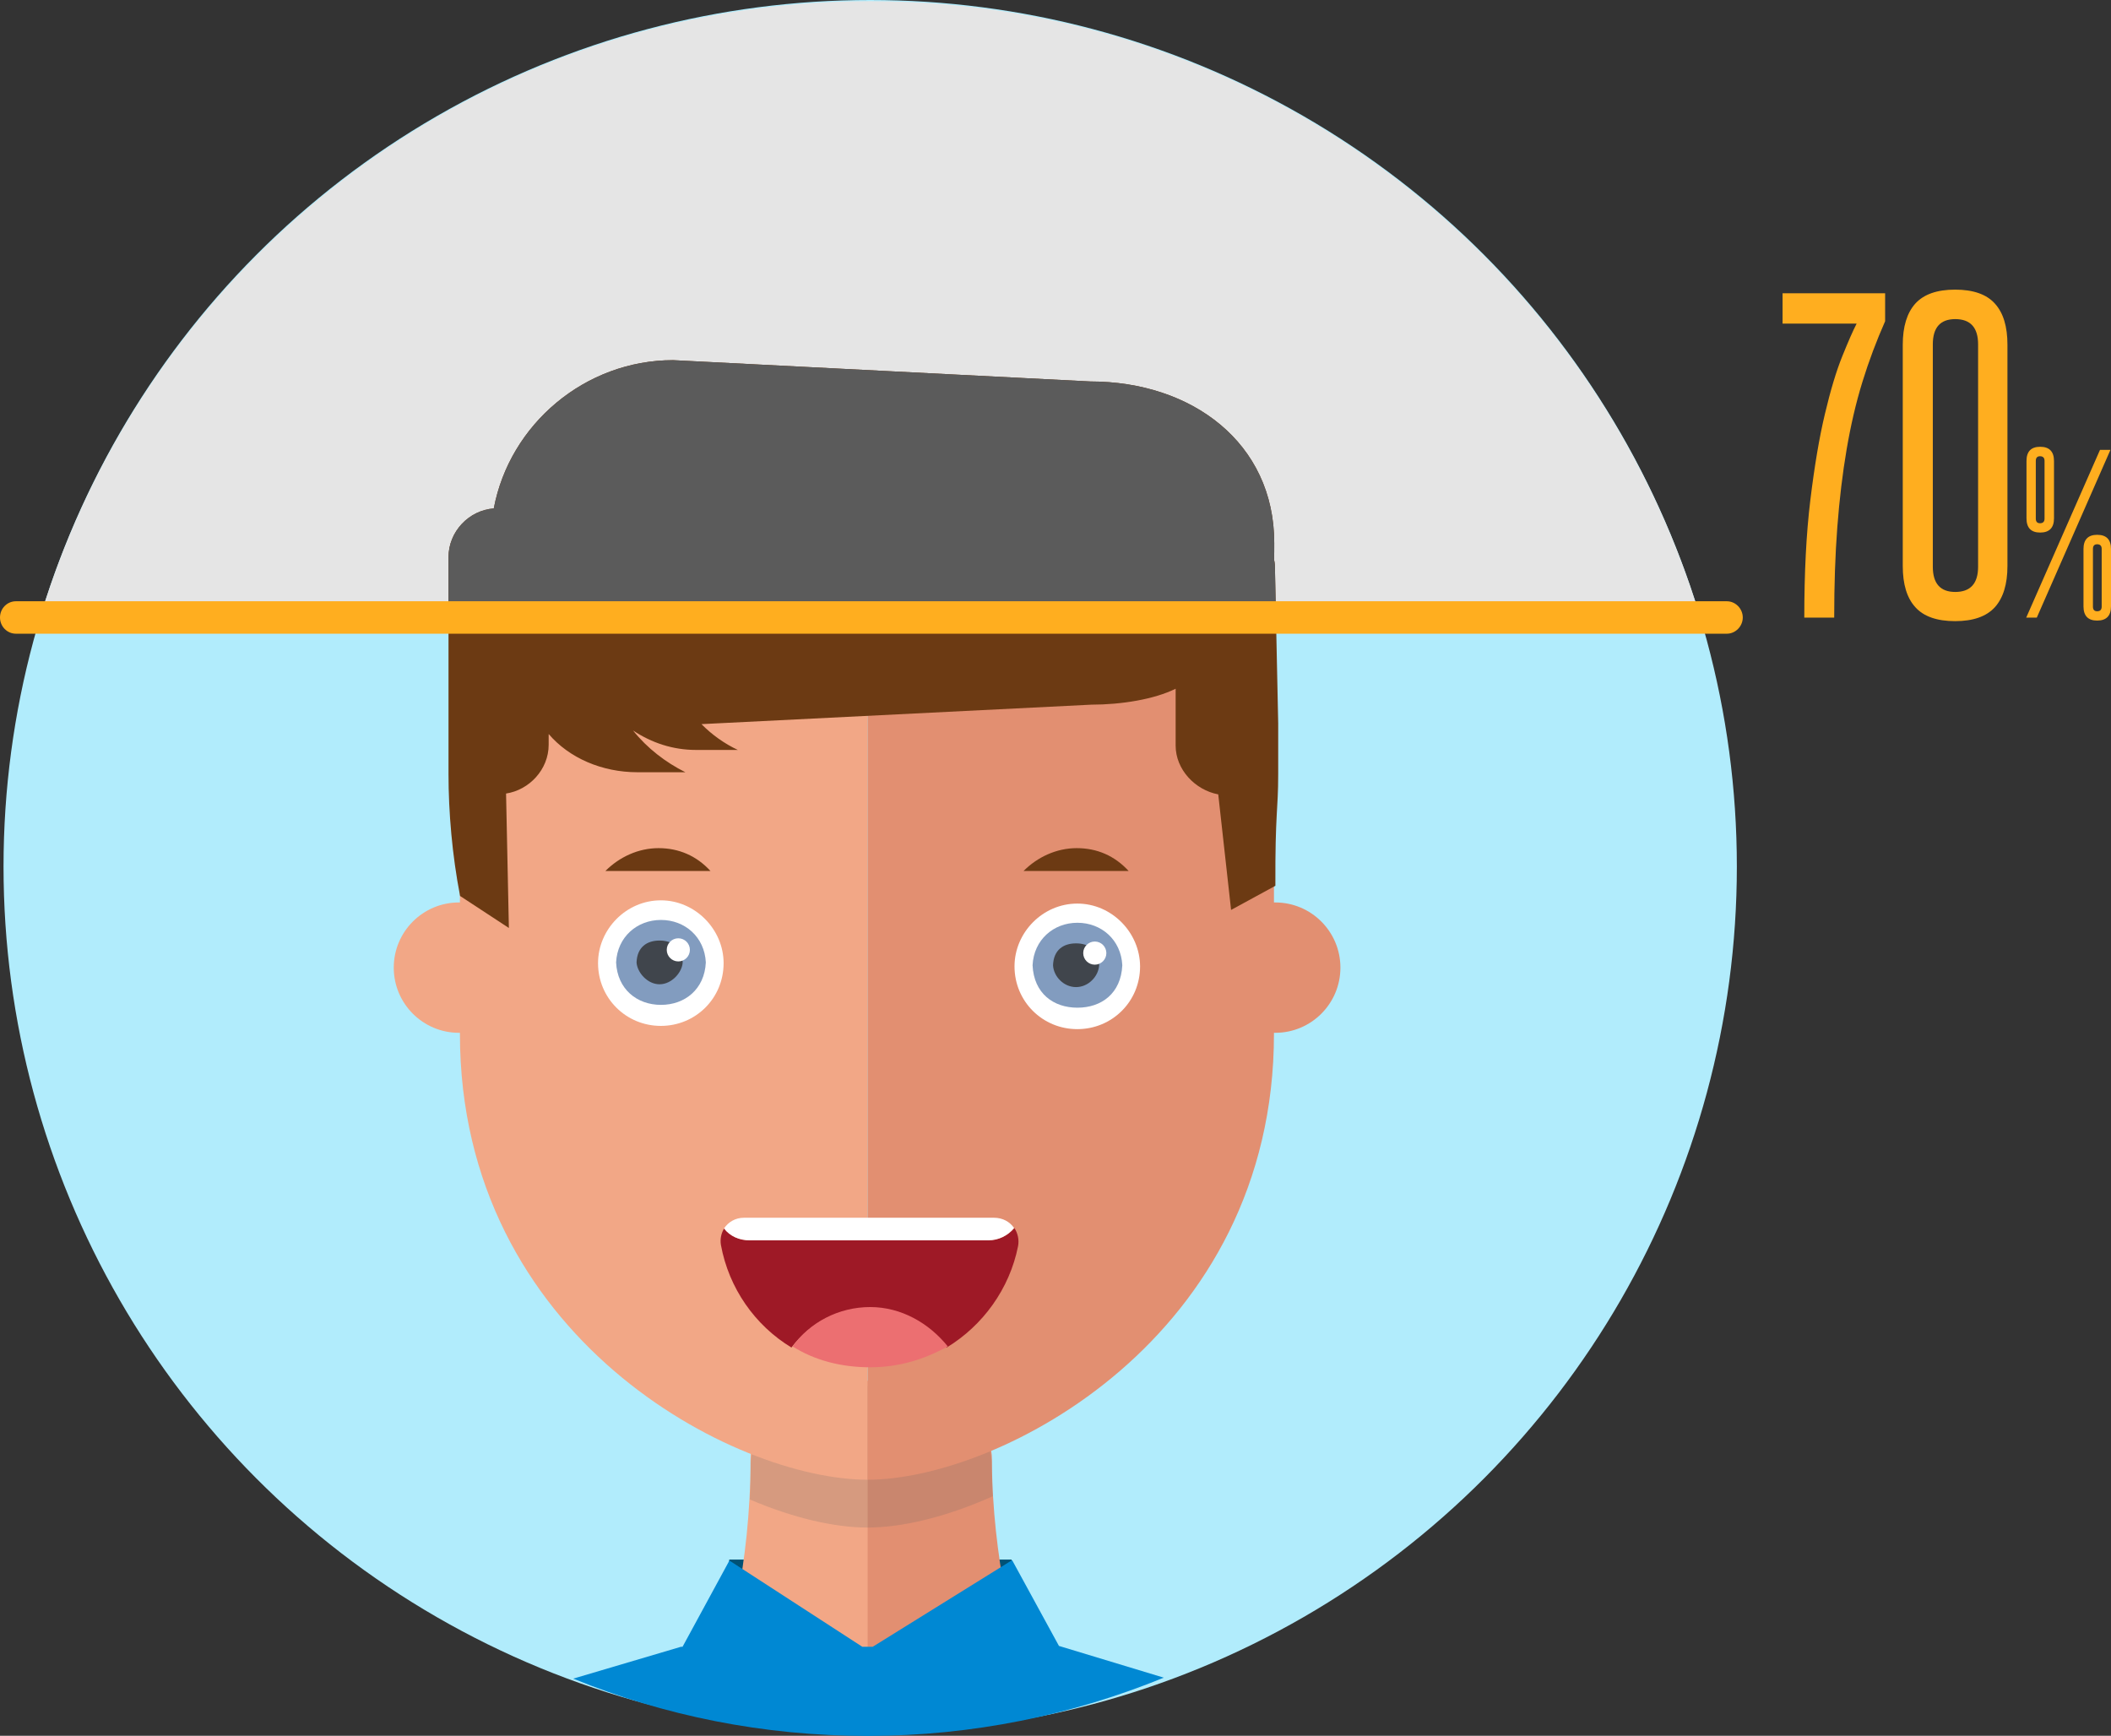 <?xml version="1.0" encoding="iso-8859-1"?>
<!-- Generator: Adobe Illustrator 19.0.1, SVG Export Plug-In . SVG Version: 6.00 Build 0)  -->
<svg version="1.1" id="Calque_1" xmlns="http://www.w3.org/2000/svg" xmlns:xlink="http://www.w3.org/1999/xlink" x="0px" y="0px"
	 viewBox="0 0 1496.3 1230.4" style="enable-background:new 0 0 1496.3 1230.4;" xml:space="preserve">
<rect x="0" y="0" width="1496.3" height="1230.4" fill="#333333" stroke="none"/>
<style type="text/css">
	.st0{fill:none;stroke:#CECECE;stroke-width:5;stroke-miterlimit:10;}
	.st1{fill:#42A6E9;}
	.st2{fill:#B1ECFC;}
	.st3{fill:#6C3A13;}
	.st4{fill:#B1A4A4;}
	.st5{fill:#FCFBFF;}
	.st6{fill:#EFEFEF;}
	.st7{fill:#D8D8D8;}
	.st8{fill:#FFFFFF;}
	.st9{fill:none;stroke:#FFFFFF;stroke-width:10;stroke-linecap:round;stroke-miterlimit:10;}
	.st10{fill:none;stroke:#FFFFFF;stroke-width:10;stroke-linecap:round;stroke-miterlimit:10;stroke-dasharray:10,26;}
	.st11{fill:#DEFDFF;}
	.st12{fill:#FDD3C6;}
	.st13{fill:#DBAB9E;}
	.st14{fill:none;stroke:#47B0B5;stroke-width:10;stroke-linecap:round;stroke-linejoin:round;stroke-miterlimit:10;}
	.st15{fill:#D88440;}
	.st16{fill:none;stroke:#EAEAEA;stroke-width:10;stroke-miterlimit:10;}
	.st17{fill:#82C8D8;}
	.st18{fill:url(#SVGID_1_);}
	.st19{fill:#8B4A21;}
	.st20{fill:url(#SVGID_2_);}
	.st21{fill:url(#SVGID_3_);}
	.st22{fill:url(#SVGID_4_);}
	.st23{fill:#FF6F5E;}
	.st24{fill:#D8463F;}
	.st25{fill:#79AC2B;}
	.st26{fill:#5B8216;}
	.st27{fill:#C1C660;}
	.st28{fill:#E1AFA2;}
	.st29{fill:#CC9B92;}
	.st30{fill:#F2C0B2;}
	.st31{fill:#F3C6B6;}
	.st32{fill:#FEF0EC;}
	.st33{opacity:0.4;}
	.st34{fill:#B6D7E8;}
	.st35{fill:#FFBC00;}
	.st36{fill:#4888B0;}
	.st37{fill:#097BB5;}
	.st38{fill:#AEE2FF;}
	.st39{fill:#DBA933;}
	.st40{opacity:0.4;fill:#B6D7E8;}
	.st41{fill:#FDC83A;}
	.st42{opacity:0.38;fill:#A37D27;}
	.st43{fill:#F9DA52;}
	.st44{fill:none;}
	.st45{fill:#F2A786;}
	.st46{fill:#824816;}
	.st47{fill:#F28166;}
	.st48{fill:#829CBF;}
	.st49{opacity:0.8;fill:#303030;}
	.st50{fill:#A22225;}
	.st51{opacity:0.1;fill:#C92B2F;}
	.st52{opacity:0.1;fill:#B42529;}
	.st53{fill:#E28F71;}
	.st54{fill:#B73940;}
	.st55{fill:#DD5C43;}
	.st56{opacity:0.9;}
	.st57{fill:#AACC3B;stroke:#79AC2B;stroke-width:5;stroke-miterlimit:10;}
	.st58{fill:none;stroke:#AACC3B;stroke-width:5;stroke-linecap:round;stroke-linejoin:round;stroke-miterlimit:10;}
	.st59{fill:#C6C6C6;}
	.st60{fill:none;stroke:#FFFFFF;stroke-width:5;stroke-miterlimit:10;}
	.st61{fill:url(#SVGID_5_);}
	.st62{fill:url(#SVGID_6_);}
	.st63{fill:url(#SVGID_7_);}
	.st64{fill:url(#SVGID_8_);}
	.st65{fill:url(#SVGID_9_);}
	.st66{fill:#0088D3;}
	.st67{fill:#0A8BCC;}
	.st68{fill:#8E5023;}
	.st69{fill:#005A82;}
	.st70{fill:#E79D7B;}
	.st71{fill:#D68668;}
	.st72{fill:#E5977F;}
	.st73{fill:#AACC3B;}
	.st74{fill:#70A400;}
	.st75{fill:#CCE561;}
	.st76{fill:#525A7A;}
	.st77{fill:#2C385B;}
	.st78{fill:url(#SVGID_10_);}
	.st79{fill:#304072;}
	.st80{fill:#B8D9F2;}
	.st81{fill:#A9CDF6;}
	.st82{opacity:0.4;fill:#B8D9F2;}
	.st83{opacity:0.7;fill:#B8D9F2;}
	.st84{opacity:0.2;}
	.st85{fill:#EEF9FF;}
	.st86{opacity:0.1;}
	.st87{fill:#A8643F;}
	.st88{fill:#C19E59;}
	.st89{opacity:0.5;fill:#2C385B;}
	.st90{fill:#626F8F;}
	.st91{opacity:0.8;fill:#FFFFFF;}
	.st92{fill:#0054AF;}
	.st93{fill:#AAD1D1;}
	.st94{fill:#CCEEEF;}
	.st95{fill:#082FA8;}
	.st96{fill:#5B5B5B;}
	.st97{fill:#CFE570;}
	.st98{fill:#BCBCBC;}
	.st99{fill:#EAEAEA;}
	.st100{opacity:0.15;fill:none;stroke:#B6D7E8;stroke-width:40;stroke-linecap:round;stroke-miterlimit:10;}
	.st101{fill:#8C4D31;}
	.st102{fill:#AF8A48;}
	.st103{fill:none;stroke:#FCFBFF;stroke-width:21;stroke-linecap:round;stroke-miterlimit:10;}
	.st104{fill:none;stroke:#0071BC;stroke-width:21;stroke-linecap:round;stroke-miterlimit:10;}
	.st105{fill:none;stroke:#0071BC;stroke-width:13;stroke-linecap:round;stroke-miterlimit:10;}
	.st106{fill:#0071BC;}
	.st107{fill:url(#SVGID_11_);}
	.st108{fill:url(#SVGID_12_);}
	.st109{fill:url(#SVGID_13_);}
	.st110{fill:url(#SVGID_14_);}
	.st111{fill:none;stroke:#FFBC00;stroke-width:5;stroke-miterlimit:10;}
	.st112{fill:url(#SVGID_15_);}
	.st113{fill:url(#SVGID_16_);}
	.st114{fill:url(#SVGID_17_);}
	.st115{fill:url(#SVGID_18_);}
	.st116{opacity:0.6;fill:#D8D8D8;}
	.st117{fill:#7C7C7C;}
	.st118{fill:#707070;}
	.st119{fill:#D1D1D1;}
	.st120{fill:#C4C4C4;}
	.st121{fill:#C4C3C2;}
	.st122{fill:#A8A8A8;}
	.st123{fill:#686868;}
	.st124{fill:#515151;}
	.st125{opacity:0.3;fill:#FCFBFF;}
	.st126{fill:url(#SVGID_19_);}
	.st127{fill:#5F53D3;}
	.st128{fill:none;stroke:#8E8E8E;stroke-miterlimit:10;stroke-dasharray:3.966,3.966;}
	.st129{opacity:0.1;fill:#EFEFEF;stroke:#A0A0A0;stroke-miterlimit:10;enable-background:new    ;}
	.st130{fill:#F44747;}
	.st131{fill:#8E8E8E;}
	.st132{opacity:0.15;fill:#8E8E8E;enable-background:new    ;}
	.st133{opacity:0.2;fill:none;stroke:#FFFFFF;stroke-width:20;stroke-miterlimit:10;enable-background:new    ;}
	.st134{opacity:0.2;fill:none;stroke:#FFFFFF;stroke-width:11;stroke-miterlimit:10;enable-background:new    ;}
	.st135{fill:#F9C893;}
	.st136{opacity:0.1;fill:#683D13;enable-background:new    ;}
	.st137{opacity:0.3;fill:#683D13;enable-background:new    ;}
	.st138{fill:#594B42;}
	.st139{fill:#A0846E;}
	.st140{fill:#9E826E;}
	.st141{fill:#947C69;}
	.st142{fill:none;stroke:#F9C893;stroke-width:20;stroke-linecap:round;stroke-miterlimit:10;}
	.st143{fill:#CCEDFC;}
	.st144{fill:#56E2B3;}
	.st145{opacity:0.3;fill:#FFFFFF;enable-background:new    ;}
	.st146{opacity:0.6;fill:#97DBFA;enable-background:new    ;}
	.st147{fill:#3FA07D;}
	.st148{fill:#B3FFE0;}
	.st149{opacity:0.7;}
	.st150{opacity:0.6;}
	.st151{fill:#F4F4F4;}
	.st152{opacity:0.4;fill:#FFFFFF;enable-background:new    ;}
	.st153{fill:#E2AC76;}
	.st154{fill:#605E5C;}
	.st155{fill:#EC6F71;}
	.st156{fill:#005175;}
	.st157{fill:#9E1926;}
	.st158{fill:#E5E5E5;}
	.st159{opacity:0.2;fill:#666666;}
	.st160{clip-path:url(#SVGID_21_);}
	.st161{fill:#4C4C4C;}
	.st162{fill:#9B9B9B;}
	.st163{fill:#FFAE1F;}
	.st164{fill:#D38371;}
	.st165{fill:#FFFFFF;stroke:#EFEFEF;stroke-width:5;stroke-miterlimit:10;}
	.st166{fill:#0091D1;}
	.st167{fill:#56B9EF;}
	.st168{fill:none;stroke:#FF6F5E;stroke-width:15;stroke-linecap:round;stroke-miterlimit:10;}
	.st169{fill:none;stroke:#FF6F5E;stroke-width:15;stroke-linecap:round;stroke-miterlimit:10;stroke-dasharray:11.044,33.133;}
	.st170{fill:#FF6F5E;stroke:#D8463F;stroke-width:5;stroke-miterlimit:10;}
	.st171{fill:#FFFFFF;stroke:#D8463F;stroke-width:5;stroke-miterlimit:10;}
	.st172{fill:#B0E800;}
	.st173{fill:#FF6F5E;stroke:#D8463F;stroke-width:10;stroke-miterlimit:10;}
	.st174{fill:#FFFFFF;stroke:#D8463F;stroke-width:10;stroke-miterlimit:10;}
	.st175{fill:none;stroke:#FF6F5E;stroke-width:30;stroke-linecap:round;stroke-miterlimit:10;}
	.st176{fill:none;stroke:#FF6F5E;stroke-width:30;stroke-linecap:round;stroke-miterlimit:10;stroke-dasharray:16.427,49.283;}
	.st177{fill:#5BC2EF;}
	.st178{fill:#48B3EF;}
	.st179{fill:#DEE9FF;}
	.st180{fill:#E8E8E8;}
	.st181{fill:#CFF3FF;}
	.st182{opacity:0.3;}
	.st183{fill:#86CD7B;}
	.st184{fill:#C9C9C9;}
	.st185{fill:#7CACF7;}
	.st186{fill:#629DF4;}
	.st187{fill:#E29983;}
	.st188{fill:#666666;}
	.st189{opacity:0.8;}
	.st190{fill:#303030;}
	.st191{fill:#93BCF9;}
	.st192{fill:#F2BF8C;}
	.st193{fill:#EAB386;}
	.st194{opacity:0.1;enable-background:new    ;}
	.st195{fill:#683D13;}
	.st196{opacity:0.3;enable-background:new    ;}
	.st197{fill:#F9D478;}
	.st198{fill:#71BFB0;}
	.st199{fill:#D7FDFF;}
	.st200{clip-path:url(#SVGID_23_);}
	.st201{fill:#F0B374;}
	.st202{fill:url(#SVGID_24_);}
	.st203{fill:url(#SVGID_25_);}
	.st204{fill:url(#SVGID_26_);}
	.st205{opacity:0.3;fill:#A0A0A0;}
	.st206{fill:#FFC982;}
	.st207{fill:#E28D40;}
	.st208{fill:#F1F0F2;}
	.st209{fill:#F0F0F0;}
	.st210{fill:#EA6D38;}
	.st211{fill:#FEDAAA;}
	.st212{fill:#2C2C2C;}
	.st213{fill:#3F3F3F;}
	.st214{fill:#F7D0A1;}
	.st215{fill:#FBF8FC;}
	.st216{fill:#A8866A;}
	.st217{fill:#444444;}
	.st218{fill:#997655;}
	.st219{fill:#343434;}
	.st220{fill:#149FDD;}
	.st221{fill:#999999;}
	.st222{fill:#FFE0BB;}
	.st223{fill:#89F4C3;}
	.st224{fill:#F2A38B;}
	.st225{fill:url(#SVGID_27_);}
	.st226{fill:url(#SVGID_28_);}
	.st227{fill:url(#SVGID_29_);}
	.st228{fill:#C68D00;}
	.st229{fill:url(#SVGID_30_);}
	.st230{fill:url(#SVGID_31_);}
	.st231{fill:url(#SVGID_32_);}
	.st232{clip-path:url(#SVGID_34_);fill:#FFC982;}
	.st233{fill:#CECECE;}
	.st234{fill:#DB4F4F;}
	.st235{fill:#ED5D5D;}
	.st236{fill:#A0A0A0;}
	.st237{fill:#D67200;}
	.st238{fill:#F7AB13;}
	.st239{opacity:0.38;}
	.st240{fill:#A37D27;}
</style>
<g>
	<circle class="st2" cx="616.8" cy="614.3" r="614.3"/>
	<g>
		<path class="st158" d="M1205.2,437.8c-76.1-252.9-310.7-437-588.4-437s-512.3,184.2-588.4,437"/>
		<g>
			<g>
				<rect x="516.9" y="1105.5" class="st156" width="200.1" height="31.4"/>
				<g>
					<g>
						<path class="st45" d="M532,1034.6c0,77.6-17.8,133.7-17.8,133.7H617V978.8C581,978.4,532,996.3,532,1034.6z"/>
						<path class="st53" d="M703.1,1034.6c0-35.8-50.1-55.4-88.1-55.8v189.4h106.2C721.2,1168.2,703.1,1105.2,703.1,1034.6z"/>
					</g>
					<path class="st159" d="M617,982.6L617,982.6c-1-0.1-1.3-0.1-2,0c0,0,0,0,0,0v0c-36,0.4-82.9,18.4-82.9,55.9
						c0,8.4-0.2,16.5-0.6,24.4c31.1,13.3,60.4,19.9,83.5,19.9c24.4,0,55.7-7.4,88.7-22.2c-0.4-7.2-0.7-14.6-0.7-22.1
						C703,1003.5,654,983.8,617,982.6z"/>
					<path class="st45" d="M326,506.5v226.3c0,215.7,195,316.1,289,316.1V320.6C464,322.6,326,347.8,326,506.5z"/>
					<path class="st53" d="M903,506.5v226.3c0,215.7-195,316.1-288,316.1V320.6C766,322.6,903,347.8,903,506.5z"/>
					<circle class="st45" cx="325.3" cy="685.9" r="46.2"/>
					<circle class="st53" cx="903.9" cy="685.9" r="46.2"/>
					<g>
						<circle class="st8" cx="477" cy="668.2" r="8.2"/>
						<path class="st8" d="M468.4,638.2c-24.6,0-44.5,20.6-44.5,44.5c0,24.9,19.9,44.5,44.5,44.5c24.6,0,44.5-19.5,44.5-44.5
							C512.9,658.9,492.9,638.2,468.4,638.2z"/>
						<path class="st48" d="M500.3,682.2C500.4,681.9,500.4,682.2,500.3,682.2L500.3,682.2c-0.9-18-14.8-30.1-31.8-30.1
							c-17,0-30.9,12.1-31.8,30.1h-0.1c0,0,0-0.3,0,0c0,0.3,0,0,0,0h0.1c0.9,19,14.8,30.1,31.8,30.1
							C485.5,712.3,499.4,701.2,500.3,682.2L500.3,682.2C500.4,682.2,500.4,682.5,500.3,682.2z"/>
						<path class="st49" d="M483.9,682.2C483.9,682.1,483.9,682.2,483.9,682.2L483.9,682.2c-0.5-11-7.6-15.5-16.4-15.5
							s-15.9,4.5-16.3,15.5h0c0,0,0-0.1,0,0c0,0.1,0,0,0,0h0c0.4,7,7.6,15.5,16.3,15.5S483.5,689.2,483.9,682.2L483.9,682.2
							C483.9,682.2,483.9,682.4,483.9,682.2z"/>
						<circle class="st8" cx="480.8" cy="673.3" r="8.2"/>
					</g>
					<g>
						<circle class="st8" cx="772.2" cy="670.5" r="8.2"/>
						<path class="st8" d="M763.6,640.5c-24.6,0-44.5,20.6-44.5,44.5c0,24.9,19.9,44.5,44.5,44.5c24.6,0,44.5-19.5,44.5-44.5
							C808,661.1,788.1,640.5,763.6,640.5z"/>
						<path class="st48" d="M795.5,684.2C795.5,683.9,795.6,684.2,795.5,684.2L795.5,684.2c-0.9-18-14.8-30.1-31.8-30.1
							c-17,0-30.9,12.1-31.8,30.1h-0.1c0,0,0-0.3,0,0c0,0.3,0,0,0,0h0.1c0.9,20,14.8,30.1,31.8,30.1
							C780.7,714.3,794.6,704.2,795.5,684.2L795.5,684.2C795.6,684.2,795.5,684.5,795.5,684.2z"/>
						<path class="st49" d="M779.1,684.2C779.1,684.1,779.1,684.2,779.1,684.2L779.1,684.2c-0.5-11-7.6-15.5-16.4-15.5
							s-15.9,4.5-16.3,15.5h0c0,0,0-0.1,0,0c0,0.1,0,0,0,0h0c0.4,8,7.6,15.5,16.3,15.5S778.6,692.2,779.1,684.2L779.1,684.2
							C779.1,684.2,779.1,684.4,779.1,684.2z"/>
						<circle class="st8" cx="776" cy="675.6" r="8.2"/>
					</g>
					<path class="st3" d="M903.2,384.9c0-71.1-58.5-114.5-130.3-114.5l-295.8-15.1c-62.3,0-115.8,45.3-127.1,105.1
						c-17.6,1.3-32.1,16.4-32.1,34.6v117.7l0,0v35.9c0,27.1,2.6,57.5,8.2,86.5l34.6,22.7l-2-95.3c16.4-2.5,30.2-17,30.2-34.6v-7.6
						c14.5,17,37.8,27.1,62.9,27.1h34c-13.8-6.9-27.1-17-37.1-29.6c13.2,8.8,28.3,13.8,44.7,13.8h29.6c-9.4-4.4-18.3-10.7-25.8-18.3
						l276.3-13.8c21.4,0,44.7-3.8,59.8-11.3v40.3c0,17,13.8,31.5,30.2,34.6l9.1,81.9l31.4-17.1c-0.2-52.8,2-52.8,2-79.3v-35.9l0,0
						l-2.3-109.5c0-1.9,0-3.8-0.6-6.3C903.2,393.1,903.2,388.7,903.2,384.9L903.2,384.9z"/>
					<path class="st3" d="M466.8,601.2c-14.4,0-27.8,6.3-37.7,16.2h74.5C493.7,606.6,481.1,601.2,466.8,601.2z"/>
					<path class="st3" d="M763.2,601.2c-14.4,0-27.8,6.3-37.7,16.2H800C790.1,606.6,777.6,601.2,763.2,601.2z"/>
					<g>
						<g>
							<path class="st157" d="M700.5,879.2h-12.8c-1.9,0-4,0-6,0H550.3c-2.1,0-4.1,0-6,0h-12.8c-7.4,0-14-2.9-18.2-8.4
								c-2.1,3.3-3,7.5-2.3,11.7c5.6,30.6,24.1,57,50,72.7c12.3-16.4,32-27.9,55-27.9c23,0,42.7,10.7,55,27.9
								c25.6-15.5,44.6-41.6,50.6-71.8c0.9-4.6-0.2-9.3-2.6-12.9C714.4,875.9,707.8,879.2,700.5,879.2z"/>
							<path class="st8" d="M704.6,863.2H527.3c-6,0-11.1,3-14.1,7.6c4.2,5.5,10.8,8.4,18.2,8.4h12.8h143.4h12.8
								c7.4,0,13.9-3.3,18.4-8.7C715.8,866,710.6,863.2,704.6,863.2z"/>
						</g>
						<path class="st155" d="M616.8,926.5c-22.2,0-42.7,10.7-55,27.9c15.6,9.9,34.5,14.8,55,14.8c20.5,0,38.6-5.7,55-14.8
							C658.6,938,638.9,926.5,616.8,926.5z"/>
					</g>
				</g>
				<path class="st66" d="M750.6,1166.7l-33.2-60.8l-98.8,61.4h-7.4l-94.2-61.1l-33.2,61.1h-1.1l-76.4,22.6
					c64.4,26.3,134.9,40.6,208.7,40.6c74.3,0,145.2-14.8,209.9-41.3L750.6,1166.7z"/>
			</g>
		</g>
		<g>
			<defs>
				<path id="SVGID_20_" d="M1202.7,437.8C1126.3,185.3,891.9,1.5,614.5,1.5c-277.2,0-511.5,183.5-588,435.7L1202.7,437.8z"/>
			</defs>
			<clipPath id="SVGID_1_">
				<use xlink:href="#SVGID_20_"  style="overflow:visible;"/>
			</clipPath>
			<g style="clip-path:url(#SVGID_1_);">
				<rect x="516.9" y="1105.5" class="st156" width="200.1" height="31.4"/>
				<path class="st119" d="M532,1034.6c0,77.6-17.8,133.7-17.8,133.7H617V978.8C581,978.4,532,996.3,532,1034.6z"/>
				<path class="st120" d="M703.1,1034.6c0-35.8-50.1-55.4-88.1-55.8v189.4h106.2C721.2,1168.2,703.1,1105.2,703.1,1034.6z"/>
				<path class="st119" d="M326,506.5v226.3c0,215.7,195,323.6,289,323.6V320.6C464,322.6,326,347.8,326,506.5z"/>
				<path class="st120" d="M903,506.7v226.6c0,215.9-195,324-288,324V320.6C766,322.6,903,347.9,903,506.7z"/>
				<circle class="st119" cx="325.3" cy="685.9" r="46.2"/>
				<circle class="st120" cx="903.9" cy="685.9" r="46.2"/>
				<g>
					<circle class="st8" cx="477" cy="653.2" r="8.2"/>
					<path class="st8" d="M468.4,623.2c-24.6,0-44.5,20.6-44.5,44.5c0,24.9,19.9,44.5,44.5,44.5c24.6,0,44.5-19.5,44.5-44.5
						C512.9,643.8,492.9,623.2,468.4,623.2z"/>
					<path class="st121" d="M500.3,667.2C500.4,666.9,500.4,667.2,500.3,667.2L500.3,667.2c-0.9-18-14.8-30.1-31.8-30.1
						c-17,0-30.9,12.1-31.8,30.1h-0.1c0,0,0-0.3,0,0c0,0.3,0,0,0,0h0.1c0.9,18,14.8,30.1,31.8,30.1
						C485.5,697.3,499.4,685.2,500.3,667.2L500.3,667.2C500.4,667.2,500.4,667.5,500.3,667.2z"/>
					<path class="st49" d="M483.9,667.2C483.9,667.1,483.9,667.2,483.9,667.2L483.9,667.2c-0.5-11-7.6-15.5-16.4-15.5
						s-15.9,4.5-16.3,15.5h0c0,0,0-0.1,0,0c0,0.1,0,0,0,0h0c0.4,7,7.6,15.5,16.3,15.5S483.5,674.2,483.9,667.2L483.9,667.2
						C483.9,667.2,483.9,667.4,483.9,667.2z"/>
					<circle class="st8" cx="480.8" cy="658.2" r="8.2"/>
				</g>
				<g>
					<circle class="st8" cx="772.2" cy="655.5" r="8.2"/>
					<path class="st8" d="M763.6,625.5c-24.6,0-44.5,20.6-44.5,44.5c0,24.9,19.9,44.5,44.5,44.5c24.6,0,44.5-19.5,44.5-44.5
						C808,646.1,788.1,625.5,763.6,625.5z"/>
					<path class="st121" d="M795.5,670.2C795.5,669.9,795.6,670.2,795.5,670.2L795.5,670.2c-0.9-19-14.8-30.1-31.8-30.1
						c-17,0-30.9,11.1-31.8,30.1h-0.1c0,0,0-0.3,0,0c0,0.3,0,0,0,0h0.1c0.9,18,14.8,30.1,31.8,30.1
						C780.7,700.3,794.6,688.2,795.5,670.2L795.5,670.2C795.6,670.2,795.5,670.5,795.5,670.2z"/>
					<path class="st49" d="M779.1,670.2C779.1,670.1,779.1,670.2,779.1,670.2L779.1,670.2c-0.5-12-7.6-15.5-16.4-15.5
						s-15.9,3.5-16.3,15.5h0c0,0,0-0.1,0,0c0,0.1,0,0,0,0h0c0.4,6,7.6,15.5,16.3,15.5S778.6,676.2,779.1,670.2L779.1,670.2
						C779.1,670.2,779.1,670.4,779.1,670.2z"/>
					<circle class="st8" cx="776" cy="660.5" r="8.2"/>
				</g>
				<path class="st96" d="M903.2,384.9c0-71.1-58.5-114.5-130.3-114.5l-295.8-15.1c-62.3,0-115.8,45.3-127.1,105.1
					c-17.6,1.3-32.1,16.4-32.1,34.6v117.7l0,0v35.9c0,27.1,2.6,57.5,8.2,86.5l34.6,22.7l-2-95.3c16.4-2.5,30.2-17,30.2-34.6v-7.6
					c14.5,17,37.8,27.1,62.9,27.1h34c-13.8-6.9-27.1-17-37.1-29.6c13.2,8.8,28.3,13.8,44.7,13.8h29.6c-9.4-4.4-18.3-10.7-25.8-18.3
					l276.3-13.8c21.4,0,44.7-3.8,59.8-11.3v40.3c0,17,13.8,31.5,30.2,34.6l9.1,81.9l31.4-17.1c-0.2-52.8,2-52.8,2-79.3v-35.9l0,0
					l-2.3-109.5c0-1.9,0-3.8-0.6-6.3C903.2,393.1,903.2,388.7,903.2,384.9L903.2,384.9z"/>
				<path class="st96" d="M466.8,586.2c-14.4,0-27.8,6.3-37.7,16.2h74.5C493.7,591.6,481.1,586.2,466.8,586.2z"/>
				<path class="st96" d="M763.2,586.2c-14.4,0-27.8,6.3-37.7,16.2H800C790.1,591.6,777.6,586.2,763.2,586.2z"/>
				<path class="st117" d="M495.7,817.7c-26.9,14.8-33.1,43.1-79.7,43.1c-71.7,0-89-128.3-89-128.3c0,106.1,33.3,223.2,104.2,274.5
					c70.9,51.3,181.7,49.3,181.7,49.3V807.8C553,807.8,516.3,806.4,495.7,817.7z"/>
				<path class="st118" d="M810.2,860.9c-50,0-50.6-28.5-77.9-43.4c-20.6-11.2-59.3-9.7-119.3-9.7v248.6c0,0,110.9,2,181.8-49.3
					c70.9-51.3,106.5-168.4,106.5-274.5C901.3,732.6,887.1,860.9,810.2,860.9z"/>
				<path class="st161" d="M700.5,864.2h-12.8c-1.9,0-4,0-6,0H550.3c-2.1,0-4.1,0-6,0h-12.8c-7.4,0-14-2.9-18.2-8.4
					c-2.1,3.3-3,7.5-2.3,11.7c5.6,30.6,24.1,57,50,72.7c12.3-16.4,32-27.9,55-27.9c23,0,42.7,10.7,55,27.9
					c25.6-15.5,44.6-41.6,50.6-71.8c0.9-4.6-0.2-9.3-2.6-12.9C714.4,860.9,707.8,864.2,700.5,864.2z"/>
				<path class="st8" d="M704.6,849.2H527.3c-6,0-11.1,2.5-14.1,7.1c4.2,5.5,10.8,7.9,18.2,7.9h12.8h143.4h12.8
					c7.4,0,13.9-2.8,18.4-8.2C715.8,851.5,710.6,849.2,704.6,849.2z"/>
				<path class="st162" d="M616.8,911.4c-22.2,0-42.7,10.7-55,27.9c15.6,9.9,34.5,14.8,55,14.8c20.5,0,38.6-5.7,55-14.8
					C658.6,922.9,638.9,911.4,616.8,911.4z"/>
				<path class="st162" d="M750.6,1166.7l-33.2-60.8l-98.8,61.4h-7.4l-94.2-61.1l-33.2,61.1h-1.1l-76.4,22.6
					c64.4,26.3,134.9,40.6,208.7,40.6c74.3,0,145.2-14.8,209.9-41.3L750.6,1166.7z"/>
			</g>
		</g>
		<g>
			<path class="st163" d="M1224,449.2H11.3C5,449.2,0,444,0,437.7s5-11.5,11.3-11.5H1224c6.2,0,11.3,5.3,11.3,11.5
				S1230.2,449.2,1224,449.2z"/>
		</g>
		<g>
			<path class="st163" d="M1278.9,437.8c0-31.9,1.4-59.7,4.3-83.4c2.9-23.8,6.3-44.1,10.3-60.9c4-16.9,8.1-30.5,12.3-40.9
				c4.2-10.4,7.6-18.2,10.2-23.2h-52.5v-21.5h72.7v19.8c-6.1,13.8-11.5,28.1-16.1,43c-4.6,14.9-8.3,30.9-11.2,47.9
				c-2.9,17-5.1,35.4-6.6,55.1c-1.5,19.7-2.2,41-2.2,64.1H1278.9z"/>
			<path class="st163" d="M1348.7,244.4c0-12.9,3-22.6,8.9-29.2c6-6.6,15.4-9.9,28.2-9.9s22.3,3.3,28.2,9.9c6,6.6,8.9,16.3,8.9,29.2
				v156.8c0,12.9-3,22.6-8.9,29.2c-6,6.6-15.4,9.9-28.2,9.9s-22.3-3.3-28.2-9.9c-6-6.6-8.9-16.3-8.9-29.2V244.4z M1402.1,244.1
				c0-11.9-5.4-17.9-16.2-17.9c-10.6,0-15.9,6-15.9,17.9v157.6c0,11.9,5.3,17.9,15.9,17.9c10.8,0,16.2-6,16.2-17.9V244.1z"/>
			<path class="st163" d="M1436.2,437.8l52.3-118.9h7.4l-52.2,118.9H1436.2z M1436.4,326.8c0-6.7,3.2-10.1,9.7-10.1
				c6.5,0,9.8,3.4,9.8,10.1v40.6c0,6.7-3.3,10.1-9.8,10.1c-6.5,0-9.7-3.4-9.7-10.1V326.8z M1449.2,326.7c0-2.2-1.1-3.3-3.2-3.3
				c-2,0-3,1.1-3,3.3v40.9c0,2.2,1,3.3,3,3.3c2.1,0,3.2-1.1,3.2-3.3V326.7z M1476.8,389.2c0-6.7,3.2-10.1,9.7-10.1
				c6.6,0,9.8,3.4,9.8,10.1v40.6c0,6.7-3.3,10.1-9.8,10.1c-6.5,0-9.7-3.4-9.7-10.1V389.2z M1489.7,389.1c0-2.2-1.1-3.3-3.2-3.3
				c-2,0-3,1.1-3,3.3V430c0,2.2,1,3.3,3,3.3c2.1,0,3.2-1.1,3.2-3.3V389.1z"/>
		</g>
	</g>
</g>
</svg>
